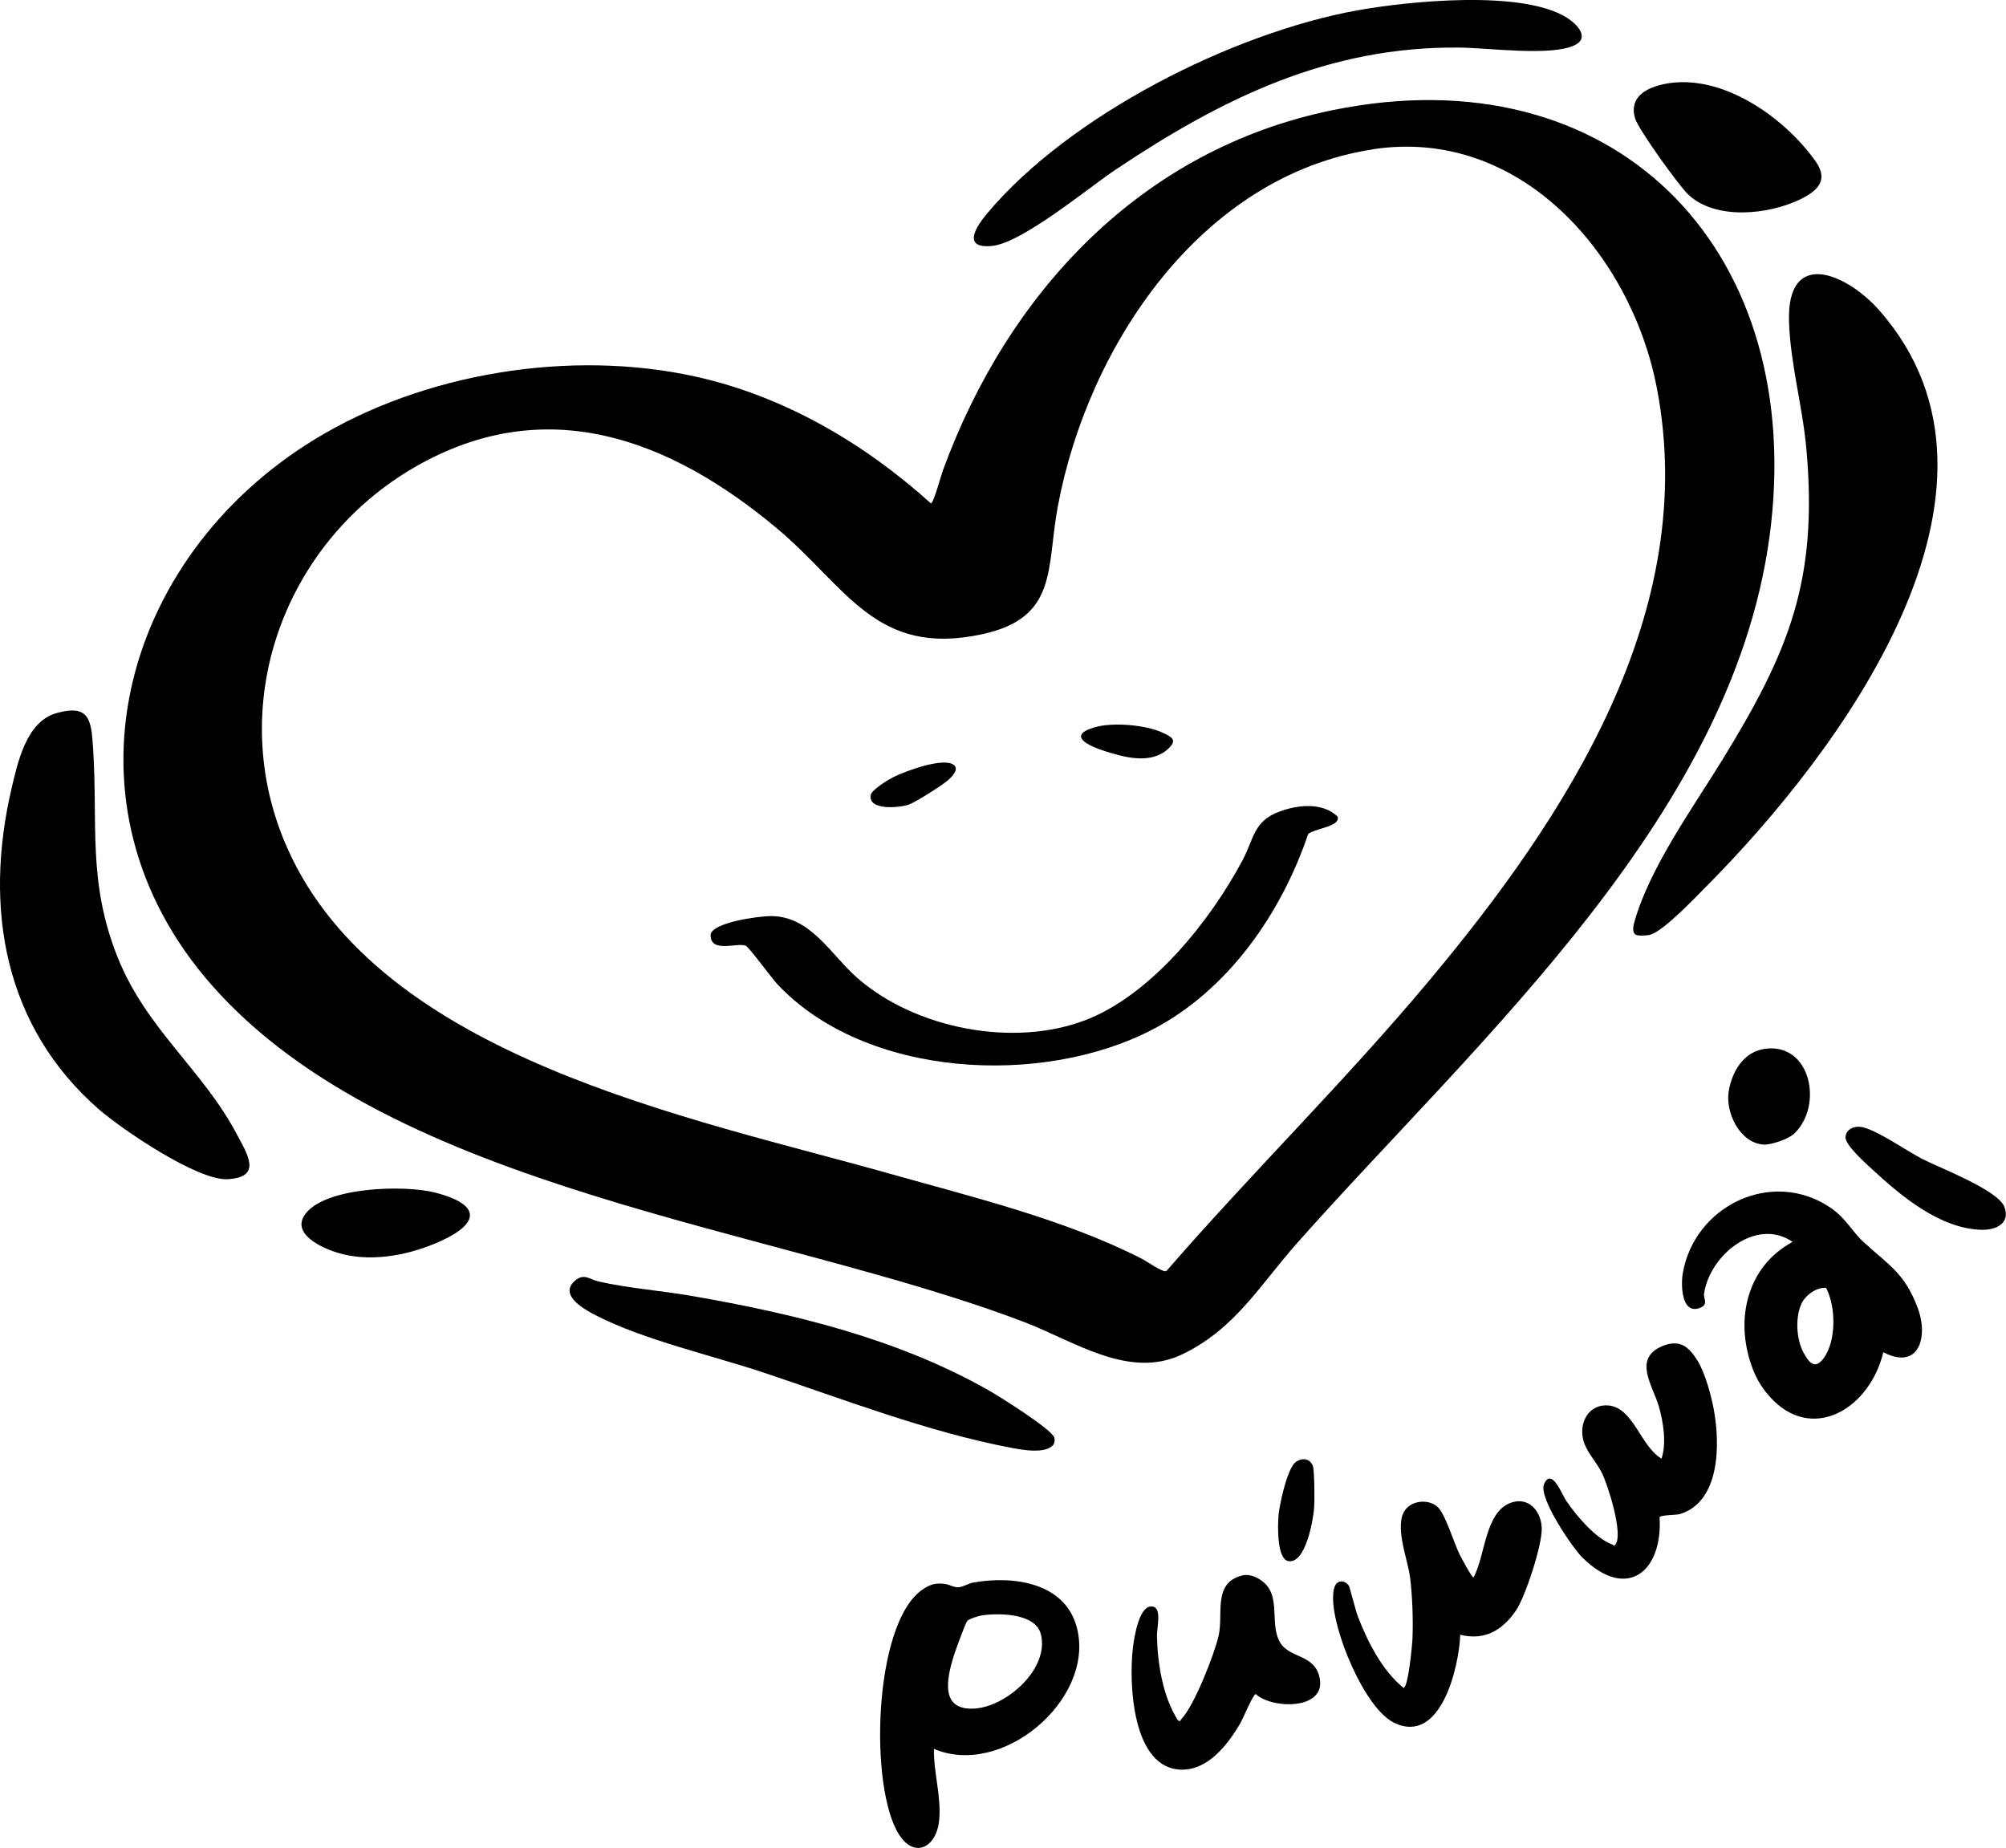 <?xml version="1.0" encoding="UTF-8"?>
<svg id="_レイヤー_2" data-name="レイヤー 2" xmlns="http://www.w3.org/2000/svg" viewBox="0 0 166.14 153.04">
  <g id="_背景デザイン" data-name="背景デザイン">
    <g>
      <g>
        <path d="M110.38,9.12c23.13-4.72,38.86,11.15,36.31,34.22-2.63,23.84-24.18,42.62-39.2,59.54-3.14,3.53-5.19,7.19-9.59,9.29s-8.94-1.1-13-2.65c-20.55-7.87-52.31-10.82-67.37-27.94-13.11-14.9-7.55-35.33,8.48-45.16,9.04-5.55,21.25-7.52,31.6-5.23,7.33,1.62,13.97,5.52,19.49,10.5.23-.03.84-2.33,1-2.75,5.38-14.71,16.43-26.59,32.28-29.82ZM113.71,12.37c-14.28,2.18-23.63,16.34-26.1,29.57-.96,5.12.05,9.23-6.29,10.59-8.81,1.9-11.19-3.94-17.02-8.81-8.84-7.38-19.1-11.28-29.92-5.05-10.97,6.32-15.81,19.85-10.57,31.6,7.72,17.32,33.3,22.26,49.76,26.9,6.9,1.95,14.63,3.82,21,7.08.41.21,1.73,1.15,2.03,1.02,7.08-8.16,14.82-15.75,21.75-24.04,11.33-13.54,22.51-30.55,18.85-49.21-2.16-11.01-11.34-21.51-23.49-19.66Z"/>
        <path d="M135.47,77.41c-.35-.22-.17-.82-.08-1.15,1.28-4.46,4.85-9.41,7.27-13.35,5.5-8.96,7.92-14.82,6.95-25.7-.31-3.52-1.32-7.02-1.44-10.54-.21-6.22,4.82-3.99,7.49-.95,13.03,14.85-3.4,36.69-14.32,47.67-.93.93-3.62,3.8-4.73,4.04-.24.05-.95.1-1.13-.02Z"/>
        <path d="M4.67,59.06c2.75-.77,2.89.57,3.04,2.92.41,6.34-.47,11.09,2.06,17.37,2.38,5.9,7.04,9.27,9.85,14.6.87,1.64,2.13,3.55-.76,3.71-2.49.14-8.76-4.12-10.71-5.82C.35,85-1.34,75.26.93,65.42c.52-2.24,1.24-5.66,3.74-6.36Z"/>
        <path d="M112.41.86c4.2-.76,13.68-1.73,17.37.61.8.51,1.94,1.65.62,2.28-1.93.93-7.18.21-9.52.19-10.86-.12-19.66,4.21-28.44,10.08-2.34,1.56-7.79,6.12-10.3,6.35s-1.28-1.63-.37-2.71c6.83-8.13,20.28-14.92,30.63-16.8Z"/>
        <path d="M87.25,119.64c-.63.82-2.69.42-3.58.25-6.84-1.31-13.78-3.99-20.35-6.19-4.28-1.43-10.04-2.74-13.94-4.75-.88-.45-3.08-1.63-1.83-2.82.8-.76,1.28-.16,2.02,0,2.52.57,5.23.76,7.8,1.21,8.43,1.47,16.96,3.53,24.47,7.78.89.5,5.26,3.24,5.48,3.94.05.16.03.44-.07.57Z"/>
        <path d="M137.33,7.08c4.85-1.35,10.38,2.5,13.06,6.31,1.07,1.53.16,2.41-1.29,3.12-2.63,1.27-6.98,1.74-9.26-.38-.78-.73-4.12-5.38-4.41-6.3-.48-1.51.53-2.36,1.9-2.74Z"/>
        <path d="M25.28,100.55c1.67-2.26,8.22-2.44,10.77-1.78,4.14,1.08,3.5,2.75,0,4.21-2.49,1.04-5.51,1.57-8.13.76-1.23-.38-3.85-1.55-2.64-3.19Z"/>
        <path d="M110.72,68.01c-.39.51-1.82.65-2.37,1.05-2.23,6.58-6.63,12.95-12.91,16.21-9.12,4.74-23.71,4.03-31.04-3.74-.48-.51-2.36-3.09-2.64-3.21-.69-.29-3.02.69-2.9-.97.32-.99,3.95-1.46,4.88-1.48,3.37-.07,5.04,3.17,7.25,5.11,4.82,4.23,13.05,5.83,19.05,3.45,5.39-2.14,10.23-8.21,12.88-13.21.94-1.76.89-3.21,3.03-4,1.53-.57,3.55-.8,4.83.4.06.11.01.3-.06.39Z"/>
        <path d="M90.67,60.23c1.49-.43,4.22-.21,5.64.46.79.37,1.22.61.41,1.35-1.42,1.3-3.67.67-5.29.14-1.18-.38-3.17-1.25-.76-1.95Z"/>
        <path d="M78.99,63.34c.47.37-.13.96-.43,1.24-.49.44-2.74,1.87-3.33,2.07-.78.25-3.31.49-3.12-.79.07-.45,1.43-1.27,1.86-1.49.94-.48,4.18-1.69,5.02-1.02Z"/>
      </g>
      <path d="M77.35,144.82c-.04,2,.63,3.96.43,5.97-.21,2.12-1.98,3.21-3.31,1.16-2.5-3.87-2.14-17.41,1.88-20.27.64-.45,1.12-.61,1.92-.5.4.05.68.3,1.14.27.37-.03.81-.32,1.21-.39,3.36-.59,7.75.01,8.62,3.95,1.3,5.86-6.31,12.25-11.9,9.82ZM81.34,133.78c-.27.04-1.11.29-1.24.48-.16.21-.99,2.49-1.12,2.91-.58,1.89-1.13,4.51,1.73,4.33,2.66-.16,6.24-3.31,5.49-6.18-.45-1.72-3.46-1.74-4.86-1.54Z"/>
      <path d="M116.23,139.81c.4-.03.72-3.49.75-4.01.07-1.53,0-3.68-.2-5.19s-1.35-4.33-.38-5.59c.6-.77,1.91-.87,2.64-.24.67.58,1.36,2.99,1.86,3.98.14.27.99,1.89,1.14,1.88.98-1.75.93-5.43,3.1-6.19,1.46-.51,2.49.68,2.55,2.08s-1.37,5.73-2.14,6.86c-1.15,1.66-2.6,2.49-4.61,2-.1,2.67-1.61,9.15-5.47,7.29-2.48-1.2-5.13-7.72-5.06-10.4.01-.53.06-1.36.79-1.31.22.05.38.17.51.35.08.12.58,2.13.76,2.58.81,2.09,2.01,4.47,3.79,5.9Z"/>
      <path d="M152.85,94.13c.09-.71.87-.93,1.48-.76,1.38.37,3.57,1.95,4.95,2.65,1.47.74,6.19,2.55,6.72,3.92s-.68,1.93-1.85,1.91c-3.43-.07-6.64-2.74-9.06-4.98-.54-.5-2.33-2.07-2.24-2.73ZM146.01,94.79c.66.06,2.14-.46,2.62-.93,2.4-2.37,1.31-7.51-2.45-7-1.77.24-2.75,1.89-3.01,3.55-.27,1.75.92,4.21,2.84,4.38Z"/>
      <path d="M95.57,133.08c.64.22.23,1.8.25,2.45.06,2.3.49,4.99,1.74,6.95.26.13.18,0,.29-.12,1.06-1.09,2.72-5.34,3.08-6.9.41-1.79-.51-4.36,1.94-4.98.8-.21,1.8.39,2.22,1.06.78,1.24.18,3.01.86,4.36.75,1.51,2.94,1,3.35,3.09.52,2.63-3.92,2.57-5.3,1.31-.24.05-1.05,2.04-1.29,2.44-1.01,1.73-2.64,3.85-4.84,3.82-4.11-.05-4.39-7.15-4.04-10.1.09-.75.52-3.79,1.74-3.38ZM105.89,125.55c-.07.76-.15,3.58.82,3.74,1.44.23,2.06-3.46,2.13-4.44.04-.52.03-3.13-.11-3.46-.27-.63-.91-.68-1.42-.3-.71.54-1.34,3.51-1.43,4.46Z"/>
      <path d="M140.57,112.66c-.7-1.13-1.46-1.78-2.91-1.17-2.45,1.04-.76,3.29-.27,4.99.37,1.3.65,3.04.22,4.32-1.71-.98-2.32-4.19-4.36-4.4-1.67-.16-2.51,1.43-2.11,2.9.25.94,1.07,1.77,1.51,2.64.51,1,1.78,5.02,1.17,5.93-.17.26-.13.1-.3.04-1.41-.53-2.96-2.38-3.8-3.61-.34-.49-1.2-2.82-1.84-1.39-.49,1.1,2.34,5.26,3.18,6.09,3.67,3.61,6.65,1.19,6.39-3.35.12-.2,1.37-.16,1.69-.26,3.36-1.03,3.32-5.86,2.8-8.65-.19-1.02-.67-2.96-1.37-4.09Z"/>
      <path d="M139.37,105.45c-.16.91-.13,3.39,1.36,2.89.82-.28.35-.78.4-1.16.42-3.18,4.3-6.41,7.34-4.33-3.78,2.03-4.77,6.39-3.41,10.23.19.54.61,1.73,1.86,2.95,3.43,3.33,7.96.53,9.06-4.04,2.92,1.52,3.76-1.22,2.85-3.66-1.07-2.88-2.39-3.55-4.46-5.44-.99-.9-1.5-2.04-2.84-2.92-4.84-3.2-11.2-.09-12.16,5.48ZM151.02,112.51c-.72.95-1.2.33-1.65-.49-.6-1.11-.7-2.93-.16-4.07.33-.7,1.25-1.36,2.03-1.29.82,1.56.86,4.42-.22,5.85Z"/>
    </g>
  </g>
</svg>